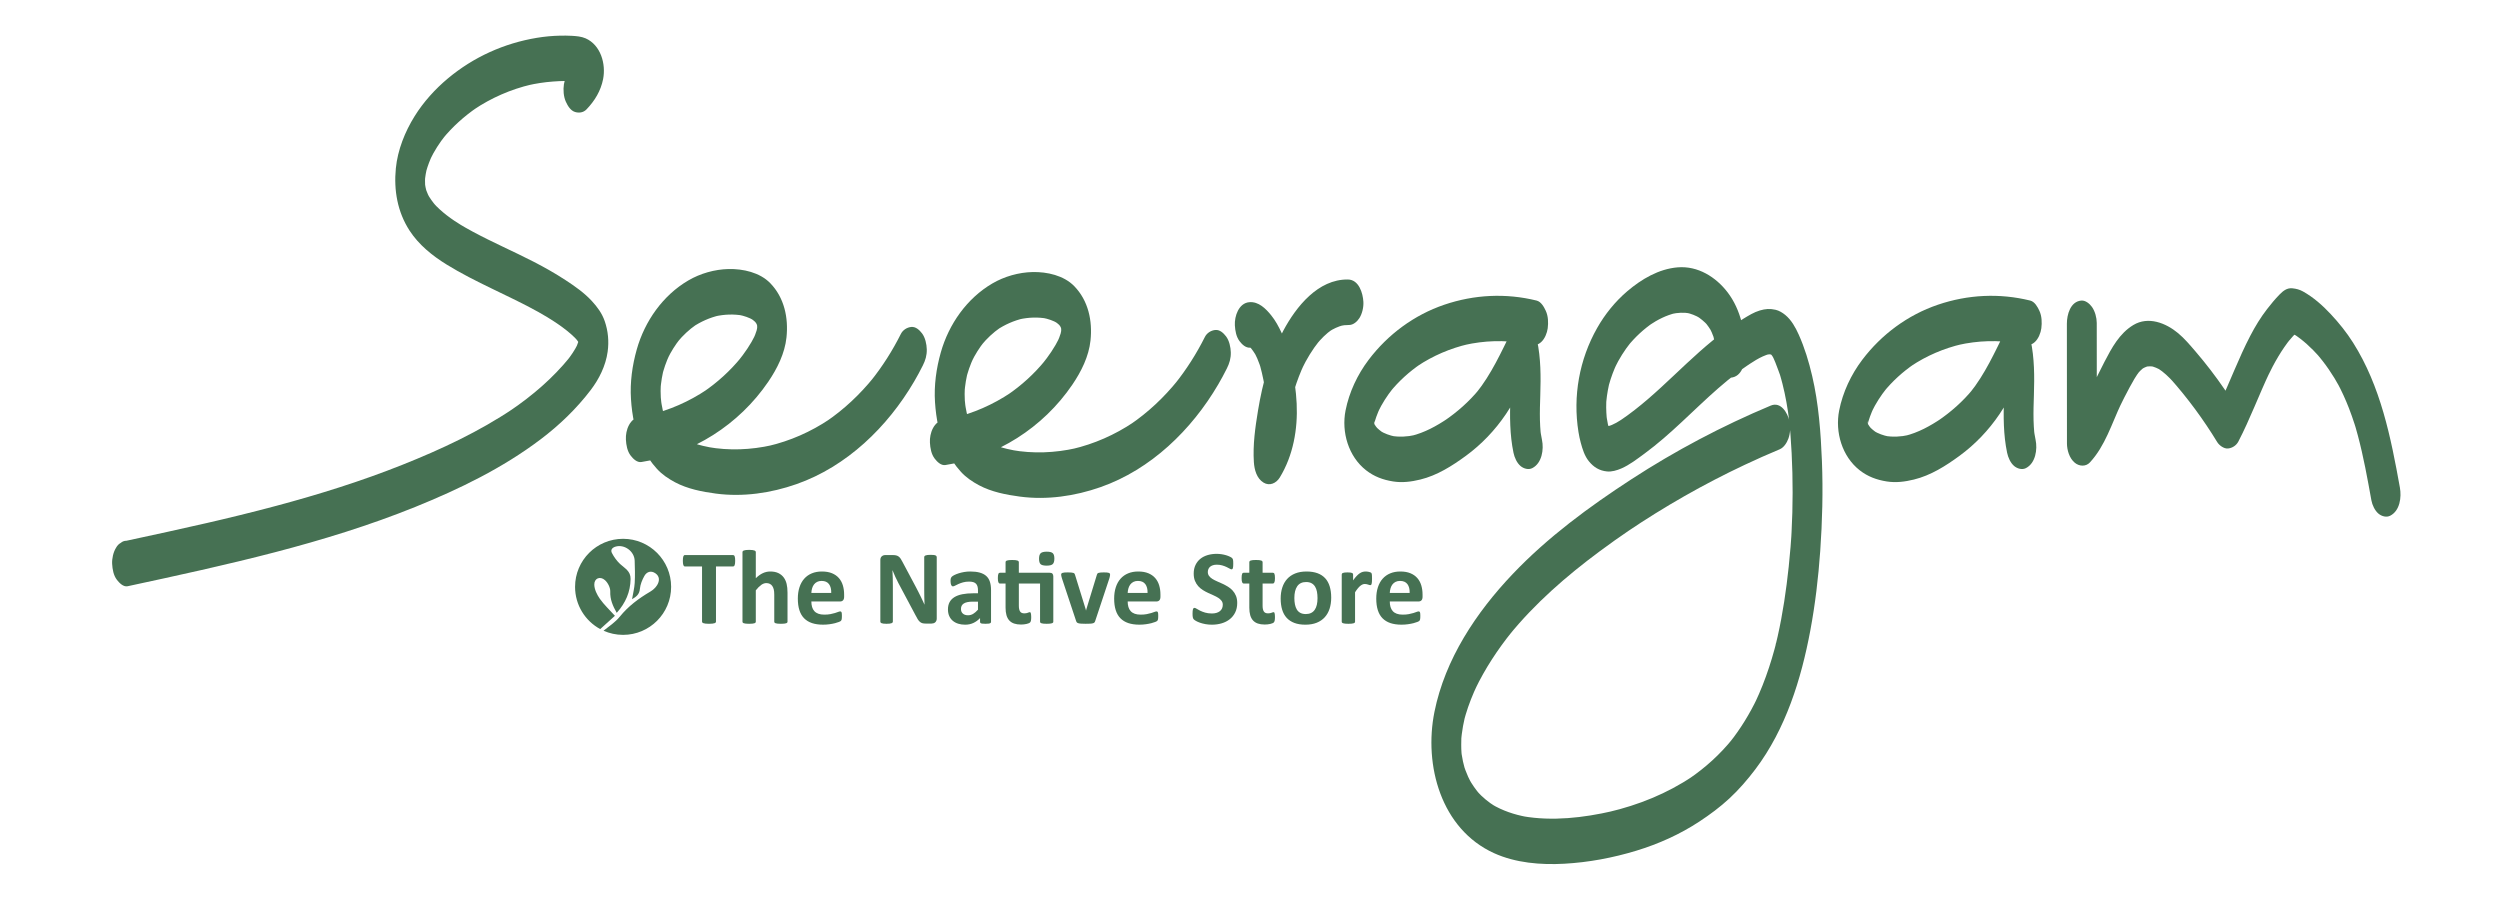 <?xml version="1.0" encoding="UTF-8" standalone="no"?>
<svg
   xmlns:dc="http://purl.org/dc/elements/1.1/"
   xmlns:cc="http://creativecommons.org/ns#"
   xmlns:rdf="http://www.w3.org/1999/02/22-rdf-syntax-ns#"
   xmlns:svg="http://www.w3.org/2000/svg"
   xmlns="http://www.w3.org/2000/svg"
   viewBox="0 0 252 90.667"
   height="90.667"
   width="252"
   xml:space="preserve"
   id="svg2"
   version="1.1"><defs
     id="defs6"><clipPath
       id="clipPath18"
       clipPathUnits="userSpaceOnUse"><path
         id="path16"
         d="M 0,68 H 189 V 0 H 0 Z" /></clipPath></defs><g
     transform="matrix(1.333,0,0,-1.333,0,90.667)"
     id="g10"><g
       id="g12"><g
         clip-path="url(#clipPath18)"
         id="g14"><g
           transform="translate(47.118,27.273)"
           id="g20"><path
             id="path22"
             style="fill:#467153;fill-opacity:1;fill-rule:nonzero;stroke:none"
             d="m 0,0 c -2.006,0 -3.632,-1.626 -3.632,-3.632 0,-1.38 0.769,-2.58 1.902,-3.195 0.345,0.312 0.699,0.632 1.112,1.005 -0.403,0.446 -0.818,0.831 -1.138,1.283 -0.217,0.308 -0.413,0.707 -0.422,1.069 -0.011,0.485 0.439,0.672 0.808,0.343 0.22,-0.197 0.408,-0.568 0.399,-0.854 -0.021,-0.605 0.191,-1.092 0.49,-1.617 0.673,0.755 1.032,1.575 1.047,2.561 0.01,0.608 -0.449,0.807 -0.796,1.135 -0.247,0.234 -0.459,0.525 -0.615,0.828 -0.12,0.232 0.013,0.413 0.293,0.489 0.658,0.18 1.404,-0.358 1.427,-1.067 0.019,-0.559 0.035,-1.12 0.003,-1.678 -0.022,-0.397 -0.125,-0.789 -0.201,-1.236 0.334,0.189 0.556,0.372 0.594,0.785 0.031,0.334 0.172,0.676 0.338,0.973 0.178,0.317 0.5,0.427 0.827,0.205 C 2.782,-2.838 2.766,-3.19 2.573,-3.502 2.452,-3.699 2.256,-3.875 2.055,-3.994 1.185,-4.506 0.393,-5.092 -0.252,-5.89 -0.587,-6.304 -1.056,-6.612 -1.48,-6.95 -1.028,-7.152 -0.527,-7.264 0,-7.264 c 2.006,0 3.632,1.626 3.632,3.632 C 3.632,-1.626 2.006,0 0,0" /></g><g
           transform="translate(44.35,59.744)"
           id="g24"><path
             id="path26"
             style="fill:#467153;fill-opacity:1;fill-rule:nonzero;stroke:none"
             d="M 0,0 C 0.623,0.649 1.082,1.403 1.257,2.294 1.481,3.441 1.075,4.867 -0.063,5.372 -0.387,5.515 -0.769,5.546 -1.12,5.565 -1.409,5.58 -1.699,5.584 -1.989,5.577 -2.58,5.565 -3.169,5.51 -3.752,5.413 -6.233,5.002 -8.546,3.958 -10.479,2.344 c -0.971,-0.811 -1.846,-1.78 -2.516,-2.855 -0.734,-1.179 -1.285,-2.555 -1.422,-3.945 -0.162,-1.655 0.122,-3.299 1.039,-4.71 0.693,-1.067 1.71,-1.89 2.782,-2.553 2.225,-1.377 4.665,-2.327 6.947,-3.595 0.272,-0.151 0.541,-0.307 0.807,-0.469 l -0.274,0.167 c 0.874,-0.536 1.784,-1.134 2.477,-1.899 -0.078,0.088 -0.157,0.176 -0.235,0.263 0.137,-0.156 0.258,-0.321 0.362,-0.501 -0.062,0.115 -0.124,0.229 -0.185,0.344 0.043,-0.082 0.08,-0.165 0.118,-0.249 0.087,-0.193 -0.055,0.193 -0.057,0.212 0.005,-0.044 0.023,-0.089 0.033,-0.132 0.009,-0.043 0.01,-0.092 0.024,-0.133 -0.001,0.003 -0.036,0.48 -0.031,0.256 0.001,-0.045 0.002,-0.089 0.004,-0.134 0.006,-0.261 0.042,0.424 0.016,0.223 -0.011,-0.09 -0.022,-0.179 -0.04,-0.268 -0.062,-0.312 0.114,0.387 0.018,0.08 -0.06,-0.191 -0.138,-0.376 -0.224,-0.557 0.056,0.117 0.112,0.235 0.168,0.352 -0.223,-0.453 -0.507,-0.869 -0.823,-1.263 l 0.222,0.275 c -1.273,-1.57 -2.815,-2.891 -4.484,-4.025 0.089,0.06 0.177,0.12 0.266,0.18 -2.615,-1.766 -5.51,-3.116 -8.434,-4.282 -3.104,-1.238 -6.299,-2.236 -9.525,-3.1 -1.816,-0.487 -3.643,-0.931 -5.475,-1.353 0.099,0.023 0.199,0.046 0.298,0.069 -2.049,-0.472 -4.105,-0.916 -6.161,-1.359 -0.166,-0.001 -0.31,-0.054 -0.431,-0.159 -0.152,-0.084 -0.271,-0.206 -0.355,-0.364 -0.215,-0.337 -0.322,-0.831 -0.301,-1.225 0.023,-0.412 0.102,-0.872 0.361,-1.208 0.175,-0.227 0.486,-0.554 0.811,-0.484 3.723,0.802 7.448,1.607 11.135,2.569 3.599,0.939 7.165,2.033 10.616,3.428 3.328,1.346 6.609,2.94 9.482,5.114 1.417,1.072 2.707,2.31 3.785,3.726 0.638,0.837 1.135,1.842 1.28,2.893 0.109,0.788 0.037,1.572 -0.224,2.323 -0.203,0.585 -0.556,1.064 -0.97,1.513 -0.565,0.614 -1.274,1.113 -1.97,1.568 -0.78,0.51 -1.593,0.972 -2.422,1.399 -1.522,0.783 -3.096,1.462 -4.604,2.274 -0.371,0.199 -0.736,0.407 -1.097,0.625 0.092,-0.055 0.183,-0.111 0.275,-0.166 -0.793,0.483 -1.553,1.029 -2.175,1.723 0.078,-0.088 0.157,-0.175 0.235,-0.263 -0.266,0.303 -0.5,0.628 -0.693,0.983 0.062,-0.115 0.124,-0.229 0.186,-0.344 -0.094,0.178 -0.178,0.36 -0.247,0.549 -0.02,0.051 -0.036,0.104 -0.055,0.155 -0.057,0.158 0.125,-0.452 0.058,-0.188 -0.023,0.094 -0.047,0.189 -0.067,0.285 -0.019,0.095 -0.034,0.191 -0.049,0.288 -0.038,0.255 0.041,-0.432 0.026,-0.231 -0.003,0.043 -0.007,0.086 -0.01,0.129 -0.013,0.207 -0.005,0.411 -10e-4,0.618 0,0.006 -0.041,-0.488 -0.014,-0.263 0.006,0.055 0.01,0.109 0.017,0.164 0.012,0.098 0.026,0.196 0.043,0.293 0.017,0.098 0.036,0.196 0.058,0.293 0.005,0.022 0.01,0.044 0.015,0.065 0.029,0.128 0.008,0.044 -0.064,-0.251 0.012,0.043 0.022,0.086 0.034,0.129 0.116,0.414 0.272,0.815 0.453,1.204 -0.056,-0.118 -0.112,-0.235 -0.168,-0.353 0.315,0.659 0.708,1.275 1.165,1.845 -0.074,-0.092 -0.148,-0.183 -0.222,-0.275 0.746,0.918 1.633,1.715 2.609,2.383 -0.089,-0.06 -0.177,-0.12 -0.266,-0.18 1.333,0.902 2.822,1.553 4.389,1.919 -0.099,-0.023 -0.199,-0.046 -0.298,-0.069 0.63,0.144 1.27,0.243 1.915,0.29 0.631,0.047 1.296,0.076 1.923,-0.024 -0.101,0.018 -0.201,0.036 -0.302,0.054 0.169,-0.033 0.325,-0.082 0.473,-0.17 L -0.719,2.133 C -0.65,2.085 -0.591,2.032 -0.534,1.969 -0.612,2.057 -0.691,2.145 -0.769,2.232 -0.732,2.185 -0.702,2.14 -0.673,2.088 -0.735,2.203 -0.796,2.318 -0.858,2.432 -0.792,2.285 -0.814,2.37 -0.923,2.686 -0.887,2.519 -0.896,2.617 -0.949,2.98 -0.94,2.728 -0.884,3.477 -0.933,3.212 -0.979,2.965 -0.787,3.632 -0.889,3.394 -0.922,3.316 -0.95,3.238 -0.986,3.161 -0.93,3.278 -0.874,3.396 -0.818,3.513 -0.919,3.315 -1.041,3.133 -1.178,2.958 l 0.222,0.275 C -1.038,3.132 -1.123,3.036 -1.213,2.942 -1.487,2.657 -1.645,2.291 -1.707,1.902 -1.772,1.493 -1.736,0.961 -1.56,0.579 -1.421,0.276 -1.209,-0.09 -0.866,-0.195 -0.561,-0.288 -0.231,-0.241 0,0" /></g><g
           transform="translate(116.196,45.289)"
           id="g28"><path
             id="path30"
             style="fill:#467153;fill-opacity:1;fill-rule:nonzero;stroke:none"
             d="m 0,0 c -2.323,0.573 -4.714,0.455 -6.979,-0.314 -2.281,-0.775 -4.268,-2.247 -5.719,-4.162 -0.849,-1.121 -1.476,-2.455 -1.749,-3.836 -0.322,-1.63 0.216,-3.477 1.551,-4.521 0.61,-0.478 1.283,-0.724 2.04,-0.845 0.7,-0.111 1.376,-0.024 2.06,0.143 1.27,0.309 2.405,1.03 3.449,1.794 1.184,0.867 2.206,1.94 3.027,3.156 0.828,1.227 1.447,2.586 2.102,3.909 -0.635,0.237 -1.27,0.475 -1.906,0.712 0.033,-0.154 0.063,-0.308 0.088,-0.463 0.012,-0.078 0.023,-0.156 0.034,-0.233 0.047,-0.309 -0.042,0.436 -0.015,0.144 0.029,-0.313 0.049,-0.627 0.057,-0.941 0.017,-0.633 -0.005,-1.266 -0.024,-1.899 -0.044,-1.389 -0.05,-2.782 0.236,-4.149 0.074,-0.356 0.254,-0.777 0.544,-1.015 0.231,-0.19 0.59,-0.297 0.875,-0.152 0.732,0.371 0.888,1.411 0.736,2.135 -0.032,0.154 -0.061,0.309 -0.085,0.464 -0.012,0.078 -0.022,0.156 -0.033,0.234 -0.044,0.308 0.041,-0.437 0.017,-0.145 -0.027,0.314 -0.047,0.627 -0.054,0.942 -0.015,0.634 0.007,1.267 0.027,1.9 0.043,1.387 0.046,2.782 -0.247,4.146 -0.098,0.457 -0.344,1.005 -0.819,1.182 -0.415,0.156 -0.894,-0.078 -1.088,-0.469 -0.799,-1.614 -1.548,-3.289 -2.687,-4.7 0.074,0.092 0.148,0.183 0.222,0.275 -0.756,-0.923 -1.652,-1.714 -2.637,-2.384 0.088,0.06 0.177,0.12 0.265,0.18 -0.851,-0.573 -1.762,-1.077 -2.766,-1.321 0.099,0.023 0.199,0.046 0.299,0.069 -0.605,-0.138 -1.222,-0.17 -1.834,-0.06 0.1,-0.018 0.201,-0.037 0.302,-0.055 -0.401,0.08 -0.782,0.218 -1.131,0.429 0.091,-0.056 0.182,-0.111 0.274,-0.167 -0.235,0.149 -0.445,0.325 -0.633,0.529 0.078,-0.088 0.157,-0.175 0.235,-0.263 -0.14,0.159 -0.263,0.329 -0.368,0.514 0.062,-0.115 0.124,-0.23 0.185,-0.344 -0.054,0.102 -0.104,0.205 -0.146,0.313 -0.095,0.243 0.046,-0.164 0.053,-0.2 -0.011,0.061 -0.032,0.121 -0.044,0.182 -0.035,0.174 0.019,0.3 0.016,-0.207 0,0.061 -0.008,0.122 -0.008,0.183 -0.002,0.297 0.009,-0.121 -0.016,-0.179 0.024,0.056 0.022,0.176 0.033,0.237 0.011,0.066 0.027,0.131 0.04,0.196 0.04,0.194 -0.112,-0.399 -0.033,-0.141 0.044,0.14 0.087,0.28 0.137,0.418 0.087,0.242 0.187,0.478 0.296,0.71 l -0.168,-0.352 c 0.304,0.634 0.683,1.224 1.121,1.773 -0.074,-0.091 -0.148,-0.183 -0.222,-0.274 0.67,0.827 1.461,1.546 2.343,2.144 -0.089,-0.06 -0.177,-0.12 -0.266,-0.18 1.174,0.786 2.484,1.346 3.86,1.666 l -0.299,-0.069 c 1.485,0.337 3.023,0.389 4.524,0.127 -0.101,0.018 -0.201,0.036 -0.302,0.054 0.239,-0.043 0.476,-0.094 0.711,-0.152 0.332,-0.082 0.603,-0.043 0.866,0.195 0.271,0.245 0.449,0.687 0.494,1.04 0.055,0.437 0.04,0.918 -0.147,1.323 C 0.56,-0.482 0.34,-0.084 0,0" /></g><g
           transform="translate(131.975,41.206)"
           id="g32"><path
             id="path34"
             style="fill:#467153;fill-opacity:1;fill-rule:nonzero;stroke:none"
             d="M 0,0 C 0.038,1.617 -0.333,3.392 -1.332,4.7 -2.227,5.873 -3.588,6.718 -5.108,6.595 -6.542,6.478 -7.85,5.701 -8.924,4.787 -9.832,4.014 -10.611,3.049 -11.198,2.013 c -1.352,-2.382 -1.849,-5.165 -1.415,-7.867 0.044,-0.274 0.1,-0.547 0.173,-0.814 0.133,-0.487 0.289,-1.002 0.614,-1.401 0.367,-0.45 0.789,-0.711 1.371,-0.77 0.357,-0.037 0.754,0.084 1.079,0.224 0.63,0.272 1.204,0.722 1.754,1.124 0.497,0.365 0.976,0.753 1.444,1.154 1.883,1.616 3.575,3.454 5.559,4.952 0.245,0.185 0.494,0.364 0.747,0.536 -0.089,-0.06 -0.177,-0.12 -0.266,-0.18 0.606,0.41 1.278,0.893 1.993,1.079 C 1.756,0.027 1.656,0.004 1.557,-0.019 1.733,0.018 1.898,0.028 2.076,-0.001 1.976,0.017 1.875,0.035 1.775,0.053 1.898,0.023 2.006,-0.021 2.115,-0.086 2.024,-0.03 1.933,0.026 1.841,0.081 1.94,0.015 2.026,-0.061 2.108,-0.147 2.03,-0.06 1.951,0.028 1.873,0.116 1.994,-0.023 2.093,-0.175 2.182,-0.337 2.12,-0.222 2.059,-0.107 1.997,0.007 2.199,-0.377 2.356,-0.787 2.502,-1.195 2.58,-1.412 2.671,-1.636 2.724,-1.861 2.723,-1.86 2.599,-1.433 2.667,-1.677 c 0.014,-0.05 0.029,-0.1 0.043,-0.15 0.035,-0.125 0.069,-0.251 0.101,-0.376 0.233,-0.911 0.393,-1.839 0.508,-2.771 0.006,-0.052 0.012,-0.104 0.019,-0.156 0.032,-0.264 -0.027,0.228 -0.025,0.222 0.033,-0.1 0.026,-0.245 0.036,-0.351 0.024,-0.248 0.046,-0.495 0.066,-0.743 0.038,-0.483 0.068,-0.966 0.092,-1.449 0.051,-1.001 0.076,-2.003 0.074,-3.006 -10e-4,-0.988 -0.028,-1.976 -0.08,-2.963 -0.006,-0.125 -0.013,-0.251 -0.021,-0.376 -0.003,-0.055 -0.007,-0.111 -0.01,-0.166 0.032,0.538 0.021,0.326 0.013,0.208 -0.018,-0.264 -0.036,-0.528 -0.058,-0.792 -0.04,-0.499 -0.086,-0.998 -0.139,-1.496 -0.188,-1.768 -0.446,-3.532 -0.836,-5.268 -0.051,-0.228 -0.106,-0.456 -0.161,-0.683 -0.057,-0.235 0.056,0.215 0.053,0.21 -0.033,-0.049 -0.037,-0.145 -0.053,-0.204 -0.029,-0.113 -0.06,-0.226 -0.09,-0.339 -0.123,-0.45 -0.257,-0.897 -0.403,-1.34 -0.296,-0.902 -0.644,-1.786 -1.05,-2.644 l 0.168,0.352 c -0.575,-1.202 -1.268,-2.344 -2.102,-3.385 0.074,0.092 0.148,0.183 0.222,0.275 -0.937,-1.159 -2.041,-2.164 -3.273,-3.003 0.088,0.06 0.177,0.12 0.265,0.18 -1.925,-1.298 -4.102,-2.175 -6.358,-2.701 0.099,0.023 0.199,0.046 0.299,0.069 -2.196,-0.504 -4.551,-0.78 -6.787,-0.388 0.1,-0.018 0.201,-0.036 0.302,-0.054 -0.938,0.171 -1.846,0.473 -2.666,0.966 0.092,-0.056 0.183,-0.112 0.274,-0.167 -0.509,0.314 -0.968,0.693 -1.368,1.137 0.078,-0.087 0.156,-0.175 0.235,-0.263 -0.335,0.379 -0.621,0.792 -0.865,1.235 0.062,-0.115 0.124,-0.229 0.186,-0.344 -0.168,0.311 -0.314,0.632 -0.436,0.963 -0.031,0.083 -0.06,0.166 -0.088,0.25 -0.122,0.37 0.097,-0.351 0.026,-0.09 -0.046,0.171 -0.091,0.342 -0.129,0.516 -0.037,0.173 -0.069,0.348 -0.095,0.524 -0.007,0.043 -0.013,0.087 -0.019,0.131 -0.021,0.174 -0.012,0.088 0.028,-0.258 -0.008,0.088 -0.017,0.176 -0.024,0.264 -0.03,0.389 -0.019,0.775 -0.011,1.164 -0.022,-0.331 -0.027,-0.407 -0.014,-0.229 0.004,0.051 0.008,0.102 0.013,0.153 0.009,0.101 0.02,0.203 0.033,0.304 0.024,0.203 0.055,0.405 0.092,0.606 0.036,0.202 0.08,0.401 0.125,0.601 0.039,0.163 0.023,0.1 -0.049,-0.19 0.013,0.05 0.026,0.099 0.039,0.149 0.027,0.099 0.054,0.198 0.083,0.296 0.233,0.79 0.54,1.555 0.894,2.298 -0.056,-0.117 -0.112,-0.235 -0.168,-0.352 0.748,1.554 1.696,3 2.778,4.341 -0.074,-0.091 -0.148,-0.183 -0.222,-0.274 1.967,2.426 4.342,4.488 6.843,6.345 0.762,0.566 1.537,1.115 2.322,1.648 -0.088,-0.06 -0.177,-0.12 -0.265,-0.18 2.836,1.918 5.817,3.619 8.915,5.078 0.876,0.413 1.762,0.806 2.656,1.18 0.318,0.134 0.544,0.502 0.655,0.807 0.144,0.394 0.18,0.921 0.082,1.329 -0.15,0.619 -0.644,1.491 -1.419,1.167 -3.67,-1.538 -7.202,-3.403 -10.538,-5.573 -3.204,-2.084 -6.331,-4.385 -8.973,-7.163 -2.764,-2.906 -5.113,-6.437 -5.916,-10.42 -0.815,-4.042 0.496,-8.861 4.5,-10.685 1.639,-0.746 3.538,-0.9 5.316,-0.802 1.839,0.102 3.68,0.447 5.441,0.983 1.686,0.513 3.312,1.241 4.785,2.213 0.794,0.524 1.556,1.088 2.254,1.735 0.727,0.673 1.377,1.426 1.974,2.217 2.289,3.034 3.462,6.798 4.152,10.49 0.371,1.981 0.607,3.99 0.749,6 0.16,2.265 0.217,4.533 0.129,6.802 C 5.712,-5.907 5.551,-3.72 5.059,-1.615 4.811,-0.55 4.489,0.517 4.04,1.515 3.797,2.054 3.49,2.612 3.026,2.994 2.819,3.164 2.559,3.324 2.294,3.385 1.862,3.484 1.526,3.459 1.099,3.333 0.66,3.203 0.257,2.952 -0.132,2.716 -0.573,2.449 -1.001,2.16 -1.42,1.86 -2.133,1.351 -2.809,0.791 -3.464,0.209 c -1.321,-1.171 -2.562,-2.43 -3.901,-3.581 -0.649,-0.558 -1.321,-1.089 -2.029,-1.57 0.089,0.06 0.177,0.12 0.266,0.18 -0.408,-0.274 -0.823,-0.558 -1.307,-0.676 l 0.299,0.068 c -0.166,-0.034 -0.326,-0.044 -0.493,-0.016 l 0.301,-0.054 c -0.102,0.024 -0.191,0.059 -0.282,0.111 0.092,-0.055 0.183,-0.111 0.274,-0.167 -0.07,0.048 -0.13,0.1 -0.188,0.162 0.078,-0.087 0.157,-0.175 0.235,-0.263 -0.053,0.065 -0.097,0.131 -0.138,0.204 0.061,-0.114 0.123,-0.229 0.185,-0.344 -0.039,0.076 -0.068,0.154 -0.101,0.232 -0.103,0.249 0.112,-0.426 0.05,-0.165 -0.033,0.141 -0.069,0.28 -0.098,0.421 -0.029,0.141 -0.054,0.282 -0.076,0.423 -0.009,0.061 -0.018,0.122 -0.026,0.182 -0.005,0.041 -0.01,0.081 -0.015,0.122 0.039,-0.355 0.05,-0.446 0.032,-0.273 -0.022,0.264 -0.039,0.529 -0.041,0.795 -0.001,0.143 10e-4,0.286 0.007,0.429 0.003,0.079 0.022,0.385 -10e-4,0.015 -0.024,-0.369 -0.003,-0.064 0.004,0.016 0.025,0.275 0.063,0.549 0.112,0.82 0.024,0.131 0.05,0.262 0.079,0.392 0.009,0.04 0.018,0.079 0.027,0.119 0.039,0.158 0.019,0.08 -0.059,-0.234 0.016,0.059 0.031,0.119 0.047,0.178 0.153,0.553 0.356,1.092 0.601,1.611 -0.056,-0.118 -0.112,-0.235 -0.168,-0.353 0.328,0.684 0.731,1.328 1.206,1.92 C -8.736,0.821 -8.81,0.73 -8.884,0.638 -8.328,1.322 -7.683,1.924 -6.954,2.42 -7.042,2.36 -7.131,2.3 -7.219,2.24 c 0.598,0.401 1.243,0.729 1.946,0.897 -0.099,-0.023 -0.199,-0.046 -0.299,-0.068 0.459,0.101 0.923,0.127 1.387,0.046 -0.101,0.018 -0.201,0.037 -0.302,0.055 0.383,-0.075 0.74,-0.218 1.075,-0.417 -0.091,0.056 -0.183,0.111 -0.274,0.167 0.314,-0.195 0.594,-0.432 0.844,-0.704 -0.078,0.087 -0.157,0.175 -0.235,0.263 0.221,-0.25 0.408,-0.519 0.568,-0.812 -0.062,0.115 -0.124,0.229 -0.186,0.344 0.114,-0.218 0.213,-0.442 0.294,-0.674 0.016,-0.046 0.03,-0.093 0.046,-0.139 -0.17,0.484 -0.084,0.28 -0.052,0.16 0.032,-0.119 0.059,-0.239 0.083,-0.359 0.021,-0.109 0.038,-0.219 0.055,-0.329 0.046,-0.297 -0.036,0.384 -0.021,0.199 0.005,-0.061 0.011,-0.123 0.016,-0.184 0.018,-0.247 0.021,-0.494 0.015,-0.74 -0.009,-0.389 0.134,-0.889 0.361,-1.209 0.169,-0.238 0.488,-0.514 0.811,-0.484 C -0.251,-1.67 -0.016,-0.683 0,0" /></g><g
           transform="translate(153.523,45.289)"
           id="g36"><path
             id="path38"
             style="fill:#467153;fill-opacity:1;fill-rule:nonzero;stroke:none"
             d="m 0,0 c -2.323,0.573 -4.714,0.455 -6.979,-0.314 -2.281,-0.775 -4.268,-2.247 -5.719,-4.162 -0.849,-1.121 -1.476,-2.455 -1.749,-3.836 -0.322,-1.63 0.216,-3.477 1.551,-4.521 0.61,-0.478 1.283,-0.724 2.04,-0.845 0.7,-0.111 1.376,-0.024 2.06,0.143 1.27,0.309 2.405,1.03 3.449,1.794 1.184,0.867 2.206,1.94 3.027,3.156 0.828,1.227 1.447,2.586 2.102,3.909 l -1.906,0.712 c 0.033,-0.154 0.063,-0.308 0.088,-0.463 0.012,-0.078 0.023,-0.156 0.034,-0.233 0.047,-0.309 -0.042,0.436 -0.015,0.144 0.029,-0.313 0.049,-0.627 0.057,-0.941 0.017,-0.633 -0.005,-1.266 -0.024,-1.899 -0.044,-1.389 -0.05,-2.782 0.236,-4.149 0.074,-0.356 0.254,-0.777 0.544,-1.015 0.231,-0.19 0.589,-0.297 0.875,-0.152 0.732,0.371 0.888,1.411 0.736,2.135 -0.032,0.154 -0.061,0.309 -0.085,0.464 -0.012,0.078 -0.022,0.156 -0.033,0.234 -0.044,0.308 0.041,-0.437 0.017,-0.145 -0.027,0.314 -0.047,0.627 -0.054,0.942 -0.015,0.634 0.007,1.267 0.027,1.9 0.043,1.387 0.046,2.782 -0.247,4.146 -0.098,0.457 -0.344,1.005 -0.819,1.182 -0.415,0.156 -0.894,-0.078 -1.088,-0.469 -0.799,-1.614 -1.548,-3.289 -2.687,-4.7 0.074,0.092 0.148,0.183 0.222,0.275 -0.756,-0.923 -1.652,-1.714 -2.637,-2.384 0.088,0.06 0.177,0.12 0.265,0.18 -0.851,-0.573 -1.762,-1.077 -2.766,-1.321 0.099,0.023 0.199,0.046 0.299,0.069 -0.605,-0.138 -1.222,-0.17 -1.834,-0.06 0.1,-0.018 0.201,-0.037 0.302,-0.055 -0.401,0.08 -0.782,0.218 -1.131,0.429 0.091,-0.056 0.182,-0.111 0.274,-0.167 -0.235,0.149 -0.445,0.325 -0.633,0.529 0.078,-0.088 0.157,-0.175 0.235,-0.263 -0.14,0.159 -0.263,0.329 -0.368,0.514 0.062,-0.115 0.124,-0.23 0.185,-0.344 -0.054,0.102 -0.104,0.205 -0.146,0.313 -0.095,0.243 0.046,-0.164 0.053,-0.2 -0.011,0.061 -0.032,0.121 -0.044,0.182 -0.035,0.174 0.019,0.3 0.016,-0.207 0,0.061 -0.008,0.122 -0.008,0.183 -0.002,0.297 0.009,-0.121 -0.016,-0.179 0.024,0.056 0.022,0.176 0.033,0.237 0.011,0.066 0.027,0.131 0.04,0.196 0.04,0.194 -0.112,-0.399 -0.033,-0.141 0.044,0.14 0.087,0.28 0.137,0.418 0.087,0.242 0.187,0.478 0.296,0.71 l -0.168,-0.352 c 0.304,0.634 0.683,1.224 1.121,1.773 -0.074,-0.091 -0.148,-0.183 -0.222,-0.274 0.67,0.827 1.461,1.546 2.343,2.144 -0.089,-0.06 -0.177,-0.12 -0.266,-0.18 1.174,0.786 2.484,1.346 3.86,1.666 -0.1,-0.023 -0.2,-0.046 -0.299,-0.069 1.485,0.337 3.023,0.389 4.524,0.127 -0.101,0.018 -0.201,0.036 -0.302,0.054 0.239,-0.043 0.476,-0.094 0.711,-0.152 0.332,-0.082 0.603,-0.043 0.866,0.195 0.271,0.245 0.449,0.687 0.494,1.04 0.055,0.437 0.04,0.918 -0.147,1.323 C 0.56,-0.482 0.34,-0.084 0,0" /></g><g
           transform="translate(156.295,43.541)"
           id="g40"><path
             id="path42"
             style="fill:#467153;fill-opacity:1;fill-rule:nonzero;stroke:none"
             d="m 0,0 c 0.002,-3.016 0.004,-6.032 0.006,-9.048 0,-0.512 0.184,-1.134 0.596,-1.471 0.332,-0.273 0.828,-0.31 1.14,0.028 1.156,1.249 1.644,2.923 2.36,4.434 L 3.934,-6.41 c 0.257,0.537 0.526,1.068 0.809,1.592 0.235,0.432 0.472,0.865 0.777,1.252 -0.074,-0.092 -0.148,-0.183 -0.222,-0.275 0.169,0.208 0.354,0.395 0.572,0.55 -0.088,-0.06 -0.177,-0.12 -0.265,-0.18 0.186,0.125 0.382,0.216 0.6,0.272 -0.1,-0.023 -0.199,-0.046 -0.299,-0.069 0.236,0.051 0.466,0.055 0.703,0.015 -0.1,0.019 -0.201,0.037 -0.301,0.055 0.302,-0.061 0.577,-0.183 0.841,-0.343 -0.092,0.056 -0.183,0.111 -0.274,0.167 0.449,-0.285 0.832,-0.653 1.187,-1.046 -0.079,0.088 -0.157,0.175 -0.236,0.263 1.324,-1.487 2.507,-3.098 3.543,-4.798 0.147,-0.242 0.506,-0.512 0.811,-0.484 0.325,0.03 0.633,0.229 0.786,0.523 0.893,1.716 1.557,3.534 2.388,5.278 l -0.168,-0.353 c 0.488,1.017 1.043,2.003 1.754,2.882 -0.074,-0.092 -0.148,-0.183 -0.222,-0.275 0.253,0.309 0.522,0.601 0.811,0.876 -0.188,-0.083 -0.376,-0.166 -0.564,-0.249 0.072,0.001 0.137,-0.003 0.209,-0.012 -0.101,0.018 -0.201,0.036 -0.302,0.054 0.189,-0.04 0.356,-0.117 0.521,-0.215 -0.091,0.056 -0.183,0.112 -0.274,0.167 0.731,-0.46 1.378,-1.075 1.953,-1.715 -0.078,0.087 -0.157,0.175 -0.235,0.263 0.698,-0.788 1.289,-1.661 1.79,-2.586 -0.061,0.114 -0.123,0.229 -0.185,0.343 0.336,-0.626 0.632,-1.273 0.889,-1.936 0.154,-0.397 0.296,-0.8 0.426,-1.206 0.033,-0.101 0.063,-0.203 0.096,-0.305 -0.085,0.281 -0.103,0.341 -0.055,0.179 0.015,-0.051 0.03,-0.102 0.045,-0.153 0.056,-0.192 0.109,-0.385 0.161,-0.578 0.431,-1.613 0.727,-3.258 1.023,-4.9 0.063,-0.351 0.261,-0.783 0.544,-1.015 0.231,-0.19 0.589,-0.297 0.874,-0.152 0.747,0.378 0.869,1.404 0.737,2.135 -0.682,3.79 -1.45,7.646 -3.537,10.95 -0.491,0.777 -1.063,1.49 -1.69,2.16 C 19.34,1.379 18.64,2 17.85,2.439 17.599,2.579 17.343,2.644 17.055,2.675 16.641,2.72 16.348,2.476 16.078,2.201 15.741,1.857 15.435,1.484 15.14,1.104 14.652,0.476 14.24,-0.206 13.873,-0.909 12.983,-2.613 12.325,-4.42 11.501,-6.154 l 0.168,0.353 c -0.116,-0.243 -0.236,-0.483 -0.36,-0.721 0.532,0.013 1.065,0.026 1.597,0.039 -0.628,1.031 -1.31,2.029 -2.045,2.986 -0.368,0.479 -0.749,0.948 -1.142,1.406 C 9.308,-1.614 8.898,-1.124 8.413,-0.719 7.487,0.053 6.157,0.582 5.023,-0.103 3.97,-0.741 3.392,-1.831 2.839,-2.891 2.472,-3.594 2.128,-4.309 1.803,-5.032 1.536,-5.623 1.302,-6.229 1.024,-6.815 l 0.168,0.352 C 0.996,-6.868 0.774,-7.257 0.493,-7.61 0.567,-7.519 0.641,-7.427 0.715,-7.336 0.655,-7.409 0.593,-7.479 0.529,-7.549 1.107,-8.03 1.686,-8.511 2.265,-8.992 2.263,-5.977 2.261,-2.961 2.259,0.055 2.258,0.452 2.13,0.936 1.898,1.264 1.729,1.502 1.41,1.778 1.087,1.748 0.263,1.671 0,0.683 0,0" /></g><g
           transform="translate(94.551,41.726)"
           id="g44"><path
             id="path46"
             style="fill:#467153;fill-opacity:1;fill-rule:nonzero;stroke:none"
             d="M 0,0 C 0.071,0.006 0.127,0.004 0.198,-0.007 0.097,0.011 -0.003,0.029 -0.104,0.047 -0.015,0.022 0.061,-0.013 0.141,-0.061 0.049,-0.005 -0.042,0.051 -0.134,0.106 -0.017,0.025 0.082,-0.068 0.177,-0.173 0.099,-0.086 0.02,0.002 -0.058,0.09 0.156,-0.16 0.338,-0.43 0.496,-0.718 0.434,-0.603 0.372,-0.489 0.31,-0.374 0.465,-0.665 0.594,-0.967 0.702,-1.278 0.71,-1.299 0.793,-1.547 0.791,-1.548 0.786,-1.549 0.651,-1.068 0.747,-1.413 0.792,-1.573 0.832,-1.734 0.87,-1.895 0.953,-2.25 1.025,-2.607 1.088,-2.966 1.119,-3.144 1.148,-3.322 1.173,-3.501 1.187,-3.597 1.199,-3.694 1.212,-3.79 1.254,-4.109 1.164,-3.315 1.201,-3.707 1.237,-4.079 1.256,-4.454 1.255,-4.828 1.255,-4.939 1.253,-5.05 1.249,-5.161 1.247,-5.189 1.246,-5.216 1.245,-5.244 1.235,-5.431 1.24,-5.355 1.26,-5.018 1.243,-5.191 1.23,-5.364 1.207,-5.537 1.183,-5.71 1.155,-5.881 1.12,-6.052 1.105,-6.125 1.088,-6.198 1.072,-6.271 1.033,-6.433 1.05,-6.367 1.122,-6.074 1.109,-6.122 1.096,-6.17 1.082,-6.217 0.986,-6.551 0.863,-6.875 0.717,-7.19 l 0.168,0.352 C 0.789,-7.039 0.683,-7.234 0.566,-7.425 c 0.653,-0.389 1.305,-0.779 1.958,-1.169 -0.012,0.19 -0.019,0.38 -0.019,0.571 10e-4,0.108 0.003,0.217 0.007,0.326 10e-4,0.027 0.002,0.054 0.004,0.081 0.009,0.18 0.004,0.109 -0.016,-0.214 0.035,0.381 0.07,0.759 0.12,1.138 0.087,0.66 0.191,1.319 0.321,1.972 0.064,0.32 0.137,0.637 0.212,0.955 -0.145,-0.611 0.002,-0.002 0.043,0.145 0.045,0.163 0.092,0.324 0.142,0.485 0.199,0.639 0.437,1.265 0.722,1.871 C 4.004,-1.381 3.948,-1.499 3.892,-1.616 4.252,-0.862 4.686,-0.148 5.208,0.506 5.134,0.414 5.06,0.323 4.986,0.231 5.338,0.664 5.728,1.061 6.188,1.379 6.1,1.319 6.011,1.259 5.923,1.199 6.268,1.428 6.64,1.602 7.042,1.705 L 6.744,1.637 C 6.98,1.691 7.217,1.719 7.46,1.716 7.789,1.712 8.084,1.984 8.246,2.239 8.461,2.576 8.569,3.069 8.547,3.463 8.511,4.13 8.205,5.146 7.376,5.156 5.116,5.184 3.459,3.096 2.492,1.287 1.487,-0.593 0.924,-2.656 0.579,-4.75 0.368,-6.029 0.181,-7.352 0.265,-8.649 c 0.038,-0.577 0.207,-1.235 0.733,-1.555 0.456,-0.278 0.958,-0.049 1.225,0.386 1.016,1.66 1.37,3.661 1.279,5.586 C 3.455,-3.251 3.312,-2.269 3.11,-1.308 2.936,-0.481 2.718,0.36 2.359,1.128 2.143,1.591 1.894,2.056 1.57,2.454 1.163,2.954 0.623,3.502 -0.084,3.44 -0.881,3.37 -1.209,2.378 -1.172,1.692 -1.149,1.28 -1.069,0.82 -0.811,0.484 -0.62,0.236 -0.344,-0.03 0,0" /></g><g
           transform="translate(48.502,33.08)"
           id="g48"><path
             id="path50"
             style="fill:#467153;fill-opacity:1;fill-rule:nonzero;stroke:none"
             d="m 0,0 c 3.888,0.601 7.381,2.821 9.595,6.073 0.675,0.992 1.249,2.139 1.376,3.348 0.157,1.487 -0.163,3.007 -1.228,4.104 C 8.953,14.338 7.685,14.617 6.59,14.593 5.54,14.57 4.455,14.261 3.548,13.73 1.623,12.604 0.256,10.653 -0.348,8.521 -0.694,7.299 -0.869,6.026 -0.788,4.755 -0.708,3.519 -0.47,2.234 0.078,1.114 c 0.299,-0.611 0.64,-1.129 1.096,-1.63 0.39,-0.428 0.865,-0.747 1.374,-1.018 0.939,-0.499 2.035,-0.715 3.079,-0.853 2.049,-0.272 4.158,0.033 6.101,0.715 3.81,1.337 6.884,4.325 8.899,7.764 0.231,0.394 0.448,0.796 0.652,1.205 0.199,0.396 0.312,0.773 0.301,1.224 -0.009,0.386 -0.117,0.892 -0.36,1.208 -0.191,0.248 -0.468,0.516 -0.811,0.484 C 20.086,10.183 19.771,9.985 19.623,9.69 18.987,8.422 18.226,7.221 17.337,6.115 17.411,6.207 17.485,6.298 17.559,6.39 16.526,5.114 15.327,3.979 13.967,3.057 c 0.088,0.06 0.177,0.12 0.265,0.18 C 12.816,2.287 11.246,1.592 9.583,1.207 9.683,1.23 9.782,1.253 9.882,1.276 8.282,0.915 6.625,0.847 5.008,1.137 5.109,1.119 5.209,1.101 5.31,1.083 4.446,1.243 3.579,1.482 2.821,1.938 2.913,1.883 3.004,1.827 3.096,1.772 2.778,1.97 2.493,2.204 2.241,2.482 2.32,2.394 2.398,2.307 2.476,2.219 2.25,2.477 2.06,2.758 1.895,3.058 1.956,2.944 2.018,2.829 2.08,2.714 1.951,2.958 1.838,3.21 1.744,3.469 1.72,3.534 1.699,3.599 1.676,3.664 1.583,3.93 1.789,3.264 1.719,3.52 1.681,3.657 1.645,3.794 1.613,3.932 1.546,4.225 1.503,4.521 1.46,4.818 1.553,4.168 1.476,4.722 1.467,4.885 1.458,5.047 1.453,5.21 1.453,5.372 1.454,5.522 1.459,5.672 1.466,5.822 1.474,6.015 1.427,5.311 1.458,5.663 1.465,5.738 1.472,5.812 1.481,5.887 1.515,6.185 1.565,6.481 1.63,6.774 1.645,6.841 1.715,7.13 1.639,6.822 1.563,6.515 1.637,6.803 1.656,6.869 1.697,7.013 1.743,7.156 1.792,7.298 1.891,7.585 2.008,7.866 2.137,8.141 2.081,8.024 2.025,7.906 1.969,7.789 2.238,8.347 2.565,8.871 2.954,9.354 2.88,9.262 2.806,9.171 2.732,9.079 c 0.408,0.495 0.874,0.933 1.401,1.299 -0.089,-0.06 -0.177,-0.12 -0.266,-0.18 0.621,0.42 1.306,0.723 2.036,0.892 -0.099,-0.023 -0.199,-0.046 -0.298,-0.069 0.682,0.149 1.38,0.175 2.069,0.053 -0.101,0.018 -0.201,0.036 -0.302,0.054 0.393,-0.076 0.77,-0.201 1.116,-0.404 -0.091,0.056 -0.182,0.111 -0.274,0.167 0.196,-0.122 0.371,-0.264 0.527,-0.434 -0.078,0.087 -0.157,0.175 -0.235,0.263 0.111,-0.13 0.207,-0.268 0.291,-0.417 -0.062,0.115 -0.124,0.229 -0.186,0.344 0.055,-0.104 0.104,-0.21 0.145,-0.32 0.091,-0.246 -0.048,0.156 -0.055,0.195 0.011,-0.062 0.033,-0.126 0.046,-0.188 0.013,-0.062 0.018,-0.129 0.033,-0.191 -0.007,0.03 -0.047,0.509 -0.028,0.231 0.008,-0.12 0,-0.238 0.004,-0.357 -10e-4,0.031 0.042,0.509 0.011,0.233 C 8.76,10.193 8.753,10.137 8.743,10.081 8.733,10.016 8.702,9.929 8.701,9.864 8.724,9.954 8.747,10.045 8.77,10.135 8.758,10.088 8.744,10.041 8.73,9.994 8.653,9.734 8.55,9.485 8.434,9.24 8.49,9.358 8.546,9.475 8.602,9.593 8.258,8.887 7.804,8.234 7.311,7.624 L 7.533,7.899 C 6.715,6.896 5.754,6.021 4.684,5.294 4.772,5.354 4.861,5.414 4.949,5.474 3.602,4.569 2.102,3.908 0.52,3.543 L 0.819,3.612 C 0.52,3.544 0.219,3.487 -0.084,3.44 -0.876,3.318 -1.211,2.417 -1.172,1.692 -1.149,1.28 -1.069,0.82 -0.811,0.484 -0.629,0.247 -0.334,-0.052 0,0" /></g><g
           transform="translate(71.492,32.852)"
           id="g52"><path
             id="path54"
             style="fill:#467153;fill-opacity:1;fill-rule:nonzero;stroke:none"
             d="m 0,0 c 3.888,0.601 7.381,2.821 9.595,6.073 0.675,0.992 1.249,2.139 1.376,3.348 0.157,1.487 -0.163,3.007 -1.228,4.104 C 8.953,14.338 7.685,14.617 6.59,14.593 5.54,14.57 4.455,14.261 3.548,13.73 1.623,12.604 0.256,10.653 -0.348,8.521 -0.694,7.299 -0.869,6.026 -0.788,4.755 -0.708,3.519 -0.47,2.234 0.078,1.114 c 0.299,-0.611 0.64,-1.129 1.096,-1.63 0.39,-0.428 0.865,-0.747 1.374,-1.018 0.939,-0.499 2.035,-0.715 3.079,-0.853 2.049,-0.272 4.158,0.033 6.101,0.715 3.81,1.337 6.884,4.325 8.899,7.764 0.231,0.394 0.448,0.796 0.652,1.205 0.199,0.396 0.312,0.773 0.301,1.224 -0.009,0.386 -0.117,0.892 -0.36,1.208 -0.191,0.248 -0.468,0.516 -0.811,0.484 C 20.086,10.183 19.771,9.985 19.623,9.69 18.987,8.422 18.226,7.221 17.337,6.115 17.411,6.207 17.485,6.298 17.559,6.39 16.526,5.114 15.327,3.979 13.967,3.057 c 0.088,0.06 0.177,0.12 0.265,0.18 C 12.816,2.287 11.246,1.592 9.583,1.207 L 9.882,1.276 C 8.282,0.915 6.625,0.847 5.008,1.137 5.109,1.119 5.209,1.101 5.31,1.083 4.446,1.243 3.579,1.482 2.821,1.938 2.913,1.883 3.004,1.827 3.095,1.772 2.778,1.97 2.493,2.204 2.241,2.482 2.32,2.394 2.398,2.307 2.476,2.219 2.25,2.477 2.06,2.758 1.895,3.058 1.956,2.944 2.018,2.829 2.08,2.715 1.951,2.958 1.838,3.21 1.744,3.469 1.72,3.534 1.699,3.599 1.676,3.664 1.583,3.931 1.789,3.264 1.719,3.52 1.681,3.657 1.645,3.794 1.613,3.932 1.546,4.225 1.503,4.521 1.46,4.818 1.553,4.168 1.476,4.722 1.467,4.885 1.458,5.047 1.453,5.21 1.453,5.372 1.454,5.522 1.459,5.672 1.466,5.822 1.474,6.015 1.427,5.311 1.458,5.663 1.465,5.738 1.472,5.812 1.481,5.887 1.515,6.185 1.565,6.481 1.63,6.774 1.645,6.841 1.715,7.13 1.639,6.822 1.563,6.515 1.637,6.803 1.656,6.869 1.697,7.013 1.743,7.156 1.792,7.298 1.891,7.585 2.008,7.866 2.137,8.141 2.081,8.024 2.025,7.906 1.969,7.789 2.238,8.347 2.565,8.871 2.954,9.354 2.88,9.262 2.806,9.171 2.732,9.079 c 0.408,0.495 0.874,0.933 1.401,1.299 -0.089,-0.06 -0.178,-0.12 -0.266,-0.18 0.621,0.42 1.306,0.723 2.036,0.892 L 5.605,11.021 c 0.682,0.149 1.38,0.175 2.069,0.053 -0.101,0.018 -0.201,0.036 -0.302,0.054 0.393,-0.076 0.77,-0.201 1.116,-0.404 -0.091,0.056 -0.182,0.111 -0.274,0.167 0.196,-0.122 0.371,-0.264 0.527,-0.434 -0.078,0.087 -0.157,0.175 -0.235,0.263 0.111,-0.13 0.207,-0.268 0.291,-0.417 -0.062,0.115 -0.124,0.229 -0.186,0.344 0.055,-0.104 0.104,-0.21 0.145,-0.32 0.091,-0.246 -0.048,0.156 -0.055,0.195 0.011,-0.062 0.033,-0.126 0.046,-0.188 0.013,-0.062 0.018,-0.129 0.033,-0.191 -0.007,0.03 -0.047,0.509 -0.028,0.231 0.008,-0.12 0,-0.238 0.004,-0.357 -10e-4,0.031 0.042,0.509 0.011,0.233 C 8.76,10.193 8.753,10.137 8.743,10.081 8.733,10.016 8.702,9.929 8.701,9.864 8.724,9.954 8.747,10.045 8.77,10.135 8.758,10.088 8.744,10.041 8.73,9.994 8.653,9.734 8.55,9.485 8.434,9.24 8.49,9.358 8.546,9.475 8.602,9.593 8.258,8.887 7.804,8.234 7.311,7.624 7.385,7.716 7.459,7.807 7.533,7.899 6.715,6.896 5.754,6.021 4.684,5.294 4.772,5.354 4.861,5.414 4.949,5.474 3.602,4.569 2.102,3.908 0.52,3.543 L 0.819,3.612 C 0.52,3.544 0.219,3.487 -0.084,3.44 -0.876,3.318 -1.211,2.417 -1.172,1.692 -1.149,1.28 -1.069,0.82 -0.811,0.484 -0.629,0.247 -0.334,-0.052 0,0" /></g><g
           transform="translate(55.593,25.612)"
           id="g56"><path
             id="path58"
             style="fill:#467153;fill-opacity:1;fill-rule:nonzero;stroke:none"
             d="M 0,0 C 0,-0.077 -0.003,-0.143 -0.01,-0.198 -0.017,-0.253 -0.027,-0.296 -0.04,-0.33 -0.053,-0.363 -0.07,-0.388 -0.09,-0.404 -0.11,-0.42 -0.132,-0.428 -0.156,-0.428 h -1.295 v -4.169 c 0,-0.027 -0.009,-0.051 -0.026,-0.072 -0.017,-0.021 -0.046,-0.039 -0.086,-0.052 -0.04,-0.013 -0.094,-0.024 -0.162,-0.032 -0.068,-0.008 -0.152,-0.012 -0.254,-0.012 -0.101,0 -0.186,0.004 -0.254,0.012 -0.068,0.008 -0.121,0.019 -0.161,0.032 -0.04,0.013 -0.069,0.031 -0.086,0.052 -0.018,0.021 -0.026,0.045 -0.026,0.072 v 4.169 h -1.296 c -0.026,0 -0.049,0.008 -0.068,0.024 -0.018,0.016 -0.034,0.041 -0.048,0.074 -0.013,0.034 -0.023,0.077 -0.029,0.132 -0.007,0.055 -0.01,0.121 -0.01,0.198 0,0.08 0.003,0.148 0.01,0.204 0.006,0.056 0.016,0.1 0.029,0.134 0.014,0.033 0.03,0.057 0.048,0.072 0.019,0.014 0.042,0.022 0.068,0.022 h 3.646 C -0.132,0.432 -0.11,0.424 -0.09,0.41 -0.07,0.395 -0.053,0.371 -0.04,0.338 -0.027,0.304 -0.017,0.26 -0.01,0.204 -0.003,0.148 0,0.08 0,0" /></g><g
           transform="translate(59.551,21.007)"
           id="g60"><path
             id="path62"
             style="fill:#467153;fill-opacity:1;fill-rule:nonzero;stroke:none"
             d="m 0,0 c 0,-0.027 -0.008,-0.05 -0.024,-0.07 -0.016,-0.02 -0.043,-0.037 -0.08,-0.05 -0.037,-0.013 -0.089,-0.023 -0.154,-0.03 -0.065,-0.007 -0.146,-0.01 -0.242,-0.01 -0.098,0 -0.18,0.003 -0.245,0.01 -0.066,0.007 -0.117,0.017 -0.154,0.03 -0.038,0.013 -0.064,0.03 -0.08,0.05 -0.016,0.02 -0.024,0.043 -0.024,0.07 v 2.035 c 0,0.173 -0.013,0.309 -0.038,0.407 -0.026,0.099 -0.062,0.184 -0.11,0.254 -0.048,0.071 -0.11,0.126 -0.186,0.164 -0.076,0.039 -0.165,0.058 -0.266,0.058 -0.128,0 -0.257,-0.047 -0.388,-0.14 C -2.121,2.685 -2.257,2.549 -2.398,2.37 V 0 c 0,-0.027 -0.008,-0.05 -0.024,-0.07 -0.016,-0.02 -0.044,-0.037 -0.082,-0.05 -0.039,-0.013 -0.09,-0.023 -0.154,-0.03 -0.064,-0.007 -0.146,-0.01 -0.244,-0.01 -0.099,0 -0.18,0.003 -0.244,0.01 -0.064,0.007 -0.115,0.017 -0.154,0.03 -0.039,0.013 -0.066,0.03 -0.082,0.05 -0.016,0.02 -0.024,0.043 -0.024,0.07 v 5.257 c 0,0.026 0.008,0.05 0.024,0.072 0.016,0.021 0.043,0.039 0.082,0.054 0.039,0.014 0.09,0.026 0.154,0.034 0.064,0.008 0.145,0.012 0.244,0.012 0.098,0 0.18,-0.004 0.244,-0.012 0.064,-0.008 0.115,-0.02 0.154,-0.034 0.038,-0.015 0.066,-0.033 0.082,-0.054 0.016,-0.022 0.024,-0.046 0.024,-0.072 V 3.286 c 0.173,0.17 0.349,0.298 0.529,0.382 0.18,0.084 0.367,0.126 0.562,0.126 0.242,0 0.447,-0.04 0.613,-0.12 0.167,-0.08 0.302,-0.19 0.404,-0.328 C -0.187,3.207 -0.113,3.045 -0.068,2.86 -0.023,2.675 0,2.45 0,2.187 Z" /></g><g
           transform="translate(62.857,23.182)"
           id="g64"><path
             id="path66"
             style="fill:#467153;fill-opacity:1;fill-rule:nonzero;stroke:none"
             d="M 0,0 C 0.008,0.282 -0.049,0.504 -0.17,0.666 -0.291,0.827 -0.478,0.907 -0.732,0.907 -0.859,0.907 -0.971,0.883 -1.065,0.835 -1.16,0.788 -1.239,0.723 -1.301,0.642 -1.364,0.56 -1.412,0.464 -1.445,0.354 -1.478,0.243 -1.498,0.125 -1.503,0 Z M 0.975,-0.288 C 0.975,-0.41 0.948,-0.501 0.893,-0.56 0.839,-0.618 0.764,-0.648 0.668,-0.648 h -2.171 c 0,-0.151 0.018,-0.289 0.054,-0.413 0.036,-0.124 0.093,-0.23 0.172,-0.316 0.078,-0.087 0.18,-0.153 0.304,-0.198 0.124,-0.045 0.272,-0.068 0.445,-0.068 0.176,0 0.331,0.013 0.464,0.038 0.133,0.025 0.248,0.053 0.346,0.084 0.097,0.031 0.178,0.059 0.242,0.084 0.064,0.025 0.116,0.038 0.156,0.038 0.024,0 0.044,-0.005 0.06,-0.014 0.016,-0.009 0.029,-0.026 0.04,-0.05 0.01,-0.024 0.018,-0.058 0.021,-0.102 0.004,-0.044 0.006,-0.099 0.006,-0.166 0,-0.059 -0.001,-0.108 -0.004,-0.15 C 0.801,-1.922 0.797,-1.957 0.792,-1.987 0.786,-2.016 0.778,-2.041 0.768,-2.061 0.757,-2.081 0.743,-2.1 0.726,-2.119 0.708,-2.137 0.661,-2.163 0.584,-2.195 0.506,-2.227 0.408,-2.258 0.288,-2.289 c -0.12,-0.03 -0.257,-0.057 -0.412,-0.079 -0.155,-0.023 -0.32,-0.034 -0.496,-0.034 -0.317,0 -0.595,0.04 -0.833,0.119 -0.239,0.08 -0.438,0.202 -0.598,0.364 -0.16,0.163 -0.279,0.368 -0.357,0.616 -0.079,0.248 -0.118,0.538 -0.118,0.871 0,0.317 0.041,0.603 0.124,0.858 0.082,0.254 0.202,0.47 0.359,0.647 0.157,0.178 0.349,0.313 0.574,0.406 0.225,0.093 0.479,0.14 0.761,0.14 0.299,0 0.554,-0.044 0.766,-0.132 C 0.27,1.399 0.444,1.277 0.58,1.121 0.716,0.965 0.815,0.781 0.879,0.568 0.943,0.354 0.975,0.123 0.975,-0.128 Z" /></g><g
           transform="translate(70.835,21.239)"
           id="g68"><path
             id="path70"
             style="fill:#467153;fill-opacity:1;fill-rule:nonzero;stroke:none"
             d="m 0,0 c 0,-0.061 -0.011,-0.116 -0.032,-0.164 -0.021,-0.048 -0.05,-0.088 -0.086,-0.12 -0.036,-0.032 -0.079,-0.055 -0.128,-0.07 -0.049,-0.014 -0.099,-0.022 -0.15,-0.022 h -0.447 c -0.094,0 -0.174,0.01 -0.242,0.028 -0.068,0.019 -0.131,0.053 -0.188,0.102 -0.058,0.049 -0.113,0.116 -0.166,0.2 -0.053,0.084 -0.113,0.192 -0.18,0.326 L -2.906,2.698 C -2.981,2.842 -3.057,2.997 -3.134,3.164 -3.211,3.331 -3.281,3.492 -3.342,3.65 H -3.35 c 0.011,-0.192 0.019,-0.383 0.024,-0.574 0.005,-0.191 0.008,-0.387 0.008,-0.59 V -0.22 c 0,-0.027 -0.007,-0.051 -0.022,-0.072 -0.015,-0.021 -0.04,-0.039 -0.076,-0.054 -0.036,-0.014 -0.084,-0.026 -0.146,-0.034 -0.061,-0.008 -0.14,-0.012 -0.236,-0.012 -0.093,0 -0.17,0.004 -0.231,0.012 -0.062,0.008 -0.11,0.02 -0.144,0.034 -0.035,0.015 -0.059,0.033 -0.072,0.054 -0.014,0.021 -0.02,0.045 -0.02,0.072 v 4.649 c 0,0.125 0.036,0.219 0.11,0.282 0.073,0.063 0.163,0.094 0.269,0.094 h 0.564 c 0.101,0 0.187,-0.009 0.256,-0.026 0.069,-0.017 0.131,-0.046 0.186,-0.086 0.054,-0.04 0.106,-0.095 0.154,-0.166 0.048,-0.071 0.097,-0.158 0.148,-0.262 l 1.007,-1.891 c 0.059,-0.114 0.117,-0.227 0.174,-0.337 0.057,-0.111 0.112,-0.222 0.166,-0.332 0.053,-0.111 0.105,-0.219 0.156,-0.326 0.05,-0.107 0.1,-0.213 0.148,-0.32 h 0.004 c -0.008,0.187 -0.014,0.381 -0.018,0.584 -0.004,0.202 -0.006,0.396 -0.006,0.58 v 2.426 c 0,0.027 0.008,0.051 0.024,0.072 0.016,0.021 0.042,0.04 0.08,0.056 0.037,0.016 0.086,0.027 0.147,0.034 0.062,0.007 0.14,0.01 0.236,0.01 0.091,0 0.167,-0.003 0.228,-0.01 C -0.171,4.804 -0.123,4.793 -0.09,4.777 -0.057,4.761 -0.033,4.742 -0.02,4.721 -0.007,4.7 0,4.676 0,4.649 Z" /></g><g
           transform="translate(73.954,22.522)"
           id="g72"><path
             id="path74"
             style="fill:#467153;fill-opacity:1;fill-rule:nonzero;stroke:none"
             d="m 0,0 h -0.384 c -0.162,0 -0.301,-0.012 -0.415,-0.036 -0.115,-0.024 -0.208,-0.06 -0.28,-0.108 -0.072,-0.048 -0.125,-0.106 -0.158,-0.174 -0.034,-0.068 -0.05,-0.146 -0.05,-0.234 0,-0.149 0.047,-0.266 0.142,-0.351 0.094,-0.086 0.226,-0.128 0.393,-0.128 0.142,0 0.272,0.036 0.39,0.108 0.119,0.072 0.239,0.177 0.362,0.315 z m 0.987,-1.527 c 0,-0.037 -0.013,-0.067 -0.04,-0.088 C 0.921,-1.636 0.879,-1.652 0.821,-1.661 0.764,-1.67 0.68,-1.675 0.568,-1.675 c -0.12,0 -0.208,0.005 -0.262,0.014 -0.055,0.009 -0.094,0.025 -0.116,0.046 -0.023,0.021 -0.034,0.051 -0.034,0.088 v 0.284 c -0.147,-0.157 -0.314,-0.28 -0.502,-0.368 -0.188,-0.088 -0.396,-0.132 -0.625,-0.132 -0.19,0 -0.364,0.025 -0.522,0.074 -0.159,0.049 -0.296,0.123 -0.412,0.22 -0.116,0.097 -0.206,0.218 -0.27,0.362 -0.064,0.144 -0.096,0.312 -0.096,0.503 0,0.208 0.041,0.389 0.122,0.542 0.082,0.153 0.203,0.28 0.364,0.38 0.161,0.1 0.362,0.174 0.602,0.222 0.24,0.048 0.518,0.072 0.835,0.072 H 0 v 0.215 c 0,0.112 -0.011,0.21 -0.034,0.294 -0.023,0.084 -0.06,0.154 -0.112,0.21 -0.052,0.056 -0.121,0.097 -0.208,0.124 -0.086,0.027 -0.194,0.04 -0.322,0.04 -0.167,0 -0.317,-0.019 -0.449,-0.056 C -1.257,1.422 -1.374,1.38 -1.475,1.335 -1.576,1.29 -1.661,1.249 -1.729,1.211 -1.797,1.174 -1.852,1.155 -1.895,1.155 c -0.029,0 -0.055,0.01 -0.078,0.028 -0.022,0.019 -0.041,0.046 -0.056,0.08 -0.014,0.035 -0.026,0.077 -0.034,0.128 -0.008,0.051 -0.012,0.107 -0.012,0.168 0,0.083 0.007,0.148 0.02,0.196 0.014,0.048 0.039,0.091 0.076,0.13 0.038,0.038 0.103,0.081 0.196,0.128 0.093,0.046 0.203,0.09 0.328,0.13 0.125,0.04 0.262,0.072 0.41,0.098 0.148,0.025 0.3,0.038 0.457,0.038 0.28,0 0.519,-0.028 0.718,-0.082 C 0.328,2.142 0.492,2.058 0.62,1.945 0.748,1.831 0.841,1.686 0.899,1.507 0.958,1.328 0.987,1.117 0.987,0.871 Z" /></g><g
           transform="translate(79.73,25.78)"
           id="g76"><path
             id="path78"
             style="fill:#467153;fill-opacity:1;fill-rule:nonzero;stroke:none"
             d="m 0,0 c 0,-0.203 -0.041,-0.342 -0.124,-0.42 -0.083,-0.077 -0.236,-0.116 -0.46,-0.116 -0.226,0 -0.379,0.038 -0.457,0.112 -0.079,0.075 -0.118,0.209 -0.118,0.404 0,0.203 0.04,0.343 0.122,0.422 0.081,0.078 0.235,0.118 0.461,0.118 0.224,0 0.376,-0.038 0.456,-0.114 C -0.04,0.33 0,0.195 0,0 m -0.38,-1.071 c 0.112,0 0.19,-0.024 0.234,-0.072 0.044,-0.048 0.066,-0.118 0.066,-0.208 v -3.422 c 0,-0.027 -0.008,-0.05 -0.024,-0.07 -0.016,-0.02 -0.043,-0.037 -0.08,-0.05 -0.037,-0.013 -0.089,-0.023 -0.154,-0.03 -0.065,-0.006 -0.146,-0.01 -0.242,-0.01 -0.098,0 -0.18,0.004 -0.245,0.01 -0.066,0.007 -0.117,0.017 -0.154,0.03 -0.038,0.013 -0.064,0.03 -0.08,0.05 -0.016,0.02 -0.024,0.043 -0.024,0.07 v 2.886 h -1.603 v -1.675 c 0,-0.194 0.03,-0.34 0.092,-0.437 0.061,-0.098 0.17,-0.146 0.327,-0.146 0.054,0 0.102,0.004 0.144,0.014 0.043,0.009 0.081,0.02 0.114,0.032 0.034,0.012 0.062,0.022 0.084,0.032 0.023,0.009 0.043,0.014 0.062,0.014 0.016,0 0.031,-0.005 0.046,-0.014 0.015,-0.01 0.026,-0.028 0.034,-0.056 0.008,-0.028 0.015,-0.066 0.022,-0.114 0.007,-0.048 0.01,-0.11 0.01,-0.184 0,-0.117 -0.007,-0.206 -0.02,-0.266 -0.013,-0.06 -0.032,-0.104 -0.056,-0.132 -0.024,-0.028 -0.06,-0.052 -0.108,-0.072 -0.048,-0.02 -0.103,-0.037 -0.166,-0.052 -0.062,-0.014 -0.13,-0.026 -0.204,-0.034 -0.073,-0.008 -0.147,-0.012 -0.221,-0.012 -0.2,0 -0.374,0.026 -0.52,0.076 -0.147,0.051 -0.268,0.129 -0.364,0.234 -0.096,0.105 -0.166,0.238 -0.212,0.398 -0.045,0.16 -0.068,0.349 -0.068,0.567 v 1.827 h -0.427 c -0.051,0 -0.09,0.031 -0.116,0.094 -0.027,0.063 -0.04,0.167 -0.04,0.314 0,0.077 0.003,0.142 0.01,0.196 0.006,0.053 0.016,0.095 0.03,0.126 0.013,0.03 0.03,0.052 0.05,0.066 0.02,0.013 0.043,0.02 0.07,0.02 h 0.423 v 0.795 c 0,0.027 0.008,0.051 0.022,0.072 0.015,0.021 0.042,0.039 0.08,0.054 0.039,0.015 0.091,0.025 0.156,0.032 0.065,0.007 0.146,0.01 0.242,0.01 0.099,0 0.181,-0.003 0.246,-0.01 0.065,-0.007 0.116,-0.017 0.154,-0.032 0.037,-0.015 0.064,-0.033 0.08,-0.054 0.016,-0.021 0.024,-0.045 0.024,-0.072 v -0.795 z" /></g><g
           transform="translate(83.943,24.577)"
           id="g80"><path
             id="path82"
             style="fill:#467153;fill-opacity:1;fill-rule:nonzero;stroke:none"
             d="m 0,0 c 0,-0.013 -0.001,-0.029 -0.002,-0.048 -0.001,-0.019 -0.004,-0.039 -0.008,-0.062 -0.004,-0.023 -0.009,-0.049 -0.016,-0.078 -0.007,-0.029 -0.015,-0.063 -0.026,-0.1 l -1.071,-3.226 c -0.014,-0.045 -0.032,-0.082 -0.054,-0.11 -0.023,-0.028 -0.06,-0.05 -0.112,-0.066 -0.052,-0.016 -0.123,-0.026 -0.212,-0.032 -0.089,-0.005 -0.206,-0.008 -0.35,-0.008 -0.141,0 -0.256,0.004 -0.346,0.01 -0.089,0.007 -0.159,0.018 -0.209,0.034 -0.051,0.016 -0.088,0.038 -0.11,0.066 -0.023,0.028 -0.041,0.064 -0.054,0.106 l -1.072,3.226 c -0.016,0.053 -0.028,0.101 -0.038,0.144 -0.009,0.043 -0.014,0.073 -0.016,0.092 -10e-4,0.019 -0.002,0.036 -0.002,0.052 0,0.027 0.008,0.05 0.022,0.07 0.015,0.02 0.041,0.037 0.078,0.05 0.038,0.013 0.089,0.023 0.154,0.028 0.065,0.005 0.147,0.008 0.246,0.008 0.109,0 0.197,-0.004 0.264,-0.01 0.066,-0.007 0.119,-0.016 0.158,-0.028 0.038,-0.012 0.066,-0.029 0.082,-0.052 0.016,-0.023 0.029,-0.05 0.04,-0.082 l 0.811,-2.618 0.024,-0.1 0.024,0.1 0.8,2.618 c 0.008,0.032 0.02,0.059 0.038,0.082 0.017,0.023 0.044,0.04 0.082,0.052 0.037,0.012 0.087,0.021 0.149,0.028 0.063,0.006 0.145,0.01 0.246,0.01 0.099,0 0.18,-0.003 0.242,-0.008 C -0.175,0.143 -0.127,0.133 -0.092,0.12 -0.057,0.107 -0.033,0.09 -0.02,0.07 -0.007,0.05 0,0.027 0,0" /></g><g
           transform="translate(86.777,23.182)"
           id="g84"><path
             id="path86"
             style="fill:#467153;fill-opacity:1;fill-rule:nonzero;stroke:none"
             d="M 0,0 C 0.008,0.282 -0.049,0.504 -0.17,0.666 -0.291,0.827 -0.478,0.907 -0.732,0.907 -0.859,0.907 -0.971,0.883 -1.065,0.835 -1.16,0.788 -1.239,0.723 -1.301,0.642 -1.364,0.56 -1.412,0.464 -1.445,0.354 -1.478,0.243 -1.498,0.125 -1.503,0 Z M 0.975,-0.288 C 0.975,-0.41 0.948,-0.501 0.893,-0.56 0.839,-0.618 0.764,-0.648 0.668,-0.648 h -2.171 c 0,-0.151 0.018,-0.289 0.054,-0.413 0.036,-0.124 0.093,-0.23 0.172,-0.316 0.078,-0.087 0.18,-0.153 0.304,-0.198 0.124,-0.045 0.272,-0.068 0.445,-0.068 0.176,0 0.331,0.013 0.464,0.038 0.133,0.025 0.248,0.053 0.346,0.084 0.097,0.031 0.178,0.059 0.242,0.084 0.064,0.025 0.116,0.038 0.156,0.038 0.024,0 0.044,-0.005 0.06,-0.014 0.016,-0.009 0.029,-0.026 0.04,-0.05 0.01,-0.024 0.018,-0.058 0.021,-0.102 0.004,-0.044 0.006,-0.099 0.006,-0.166 0,-0.059 -0.001,-0.108 -0.004,-0.15 C 0.801,-1.922 0.797,-1.957 0.792,-1.987 0.786,-2.016 0.778,-2.041 0.768,-2.061 0.757,-2.081 0.743,-2.1 0.726,-2.119 0.708,-2.137 0.661,-2.163 0.584,-2.195 0.506,-2.227 0.408,-2.258 0.288,-2.289 c -0.12,-0.03 -0.257,-0.057 -0.412,-0.079 -0.155,-0.023 -0.32,-0.034 -0.496,-0.034 -0.317,0 -0.595,0.04 -0.833,0.119 -0.239,0.08 -0.438,0.202 -0.598,0.364 -0.16,0.163 -0.279,0.368 -0.357,0.616 -0.079,0.248 -0.118,0.538 -0.118,0.871 0,0.317 0.041,0.603 0.124,0.858 0.082,0.254 0.202,0.47 0.359,0.647 0.158,0.178 0.349,0.313 0.574,0.406 0.225,0.093 0.479,0.14 0.761,0.14 0.299,0 0.554,-0.044 0.766,-0.132 C 0.27,1.399 0.444,1.277 0.58,1.121 0.716,0.965 0.815,0.781 0.879,0.568 0.943,0.354 0.975,0.123 0.975,-0.128 Z" /></g><g
           transform="translate(93.557,22.422)"
           id="g88"><path
             id="path90"
             style="fill:#467153;fill-opacity:1;fill-rule:nonzero;stroke:none"
             d="m 0,0 c 0,-0.272 -0.051,-0.51 -0.152,-0.716 -0.101,-0.205 -0.238,-0.376 -0.412,-0.513 -0.173,-0.138 -0.375,-0.241 -0.607,-0.31 -0.232,-0.069 -0.48,-0.104 -0.744,-0.104 -0.178,0 -0.344,0.015 -0.497,0.044 -0.154,0.029 -0.289,0.065 -0.406,0.106 -0.118,0.041 -0.215,0.085 -0.294,0.13 -0.079,0.045 -0.135,0.085 -0.17,0.12 -0.035,0.034 -0.059,0.084 -0.074,0.15 -0.015,0.065 -0.022,0.159 -0.022,0.282 0,0.082 0.003,0.151 0.008,0.207 0.005,0.056 0.014,0.102 0.026,0.136 0.012,0.035 0.028,0.06 0.048,0.074 0.02,0.015 0.043,0.022 0.07,0.022 0.037,0 0.09,-0.022 0.158,-0.066 0.068,-0.044 0.155,-0.092 0.262,-0.146 0.106,-0.053 0.234,-0.102 0.382,-0.146 0.147,-0.043 0.319,-0.066 0.513,-0.066 0.128,0 0.243,0.016 0.344,0.046 0.101,0.031 0.187,0.074 0.258,0.13 0.07,0.056 0.124,0.126 0.162,0.208 0.037,0.083 0.056,0.175 0.056,0.276 0,0.117 -0.032,0.218 -0.096,0.302 -0.064,0.084 -0.148,0.158 -0.25,0.224 -0.103,0.065 -0.219,0.126 -0.35,0.184 -0.13,0.057 -0.265,0.118 -0.404,0.182 -0.138,0.063 -0.273,0.136 -0.403,0.217 -0.131,0.082 -0.248,0.179 -0.35,0.292 -0.103,0.113 -0.186,0.247 -0.25,0.402 -0.064,0.154 -0.096,0.34 -0.096,0.556 0,0.247 0.046,0.465 0.138,0.653 0.092,0.188 0.216,0.344 0.372,0.468 0.156,0.124 0.34,0.216 0.551,0.278 0.212,0.061 0.437,0.092 0.674,0.092 0.123,0 0.245,-0.01 0.368,-0.028 0.122,-0.019 0.237,-0.044 0.344,-0.076 0.106,-0.032 0.201,-0.068 0.283,-0.108 0.083,-0.04 0.138,-0.074 0.164,-0.1 0.027,-0.027 0.045,-0.05 0.054,-0.068 C -0.332,3.315 -0.324,3.291 -0.318,3.26 -0.311,3.229 -0.306,3.191 -0.304,3.144 -0.301,3.097 -0.3,3.039 -0.3,2.97 -0.3,2.893 -0.302,2.828 -0.306,2.774 -0.31,2.721 -0.316,2.677 -0.326,2.642 -0.335,2.608 -0.348,2.582 -0.366,2.566 -0.383,2.55 -0.406,2.542 -0.436,2.542 c -0.029,0 -0.076,0.019 -0.14,0.056 -0.064,0.038 -0.142,0.078 -0.235,0.122 -0.094,0.044 -0.202,0.084 -0.324,0.12 -0.123,0.036 -0.257,0.054 -0.404,0.054 -0.115,0 -0.215,-0.014 -0.3,-0.042 C -1.924,2.824 -1.995,2.786 -2.053,2.736 -2.11,2.687 -2.153,2.628 -2.181,2.558 -2.209,2.489 -2.223,2.416 -2.223,2.339 -2.223,2.224 -2.191,2.125 -2.129,2.041 -2.066,1.957 -1.982,1.882 -1.877,1.817 -1.772,1.752 -1.652,1.69 -1.519,1.633 -1.386,1.576 -1.25,1.515 -1.111,1.451 -0.973,1.387 -0.837,1.314 -0.704,1.233 -0.57,1.152 -0.452,1.055 -0.348,0.941 -0.244,0.828 -0.16,0.695 -0.096,0.542 -0.032,0.388 0,0.208 0,0" /></g><g
           transform="translate(96.411,21.359)"
           id="g92"><path
             id="path94"
             style="fill:#467153;fill-opacity:1;fill-rule:nonzero;stroke:none"
             d="M 0,0 C 0,-0.117 -0.007,-0.207 -0.022,-0.27 -0.037,-0.332 -0.056,-0.376 -0.08,-0.402 -0.104,-0.427 -0.139,-0.45 -0.186,-0.47 -0.233,-0.49 -0.287,-0.507 -0.35,-0.522 c -0.062,-0.014 -0.13,-0.026 -0.204,-0.034 -0.073,-0.008 -0.147,-0.012 -0.222,-0.012 -0.199,0 -0.373,0.026 -0.519,0.076 -0.147,0.051 -0.268,0.129 -0.364,0.234 -0.096,0.105 -0.167,0.238 -0.212,0.398 -0.045,0.16 -0.068,0.349 -0.068,0.568 v 1.826 h -0.428 c -0.05,0 -0.089,0.032 -0.115,0.094 -0.027,0.063 -0.04,0.168 -0.04,0.314 0,0.077 0.003,0.143 0.01,0.196 0.006,0.053 0.016,0.095 0.03,0.126 0.013,0.031 0.03,0.053 0.05,0.066 0.02,0.013 0.043,0.02 0.069,0.02 h 0.424 v 0.795 c 0,0.027 0.008,0.051 0.022,0.072 0.015,0.022 0.041,0.04 0.08,0.054 0.039,0.015 0.091,0.026 0.156,0.032 0.065,0.007 0.146,0.01 0.242,0.01 0.098,0 0.18,-0.003 0.246,-0.01 0.065,-0.006 0.116,-0.017 0.154,-0.032 0.037,-0.014 0.064,-0.032 0.08,-0.054 0.016,-0.021 0.024,-0.045 0.024,-0.072 V 3.35 h 0.775 c 0.027,0 0.05,-0.007 0.07,-0.02 C -0.07,3.317 -0.053,3.295 -0.04,3.264 -0.027,3.233 -0.017,3.191 -0.01,3.138 -0.003,3.085 0,3.019 0,2.942 0,2.796 -0.013,2.691 -0.04,2.628 -0.067,2.566 -0.105,2.534 -0.156,2.534 H -0.935 V 0.859 c 0,-0.194 0.03,-0.34 0.092,-0.437 0.061,-0.098 0.17,-0.146 0.327,-0.146 0.054,0 0.102,0.004 0.144,0.014 0.043,0.009 0.081,0.02 0.114,0.032 0.033,0.012 0.061,0.022 0.084,0.032 0.023,0.009 0.043,0.014 0.062,0.014 0.016,0 0.031,-0.005 0.046,-0.014 C -0.051,0.344 -0.04,0.326 -0.032,0.298 -0.024,0.27 -0.017,0.232 -0.01,0.184 -0.003,0.136 0,0.075 0,0" /></g><g
           transform="translate(99.629,22.786)"
           id="g96"><path
             id="path98"
             style="fill:#467153;fill-opacity:1;fill-rule:nonzero;stroke:none"
             d="M 0,0 C 0,0.176 -0.014,0.338 -0.042,0.486 -0.07,0.634 -0.117,0.762 -0.184,0.871 -0.251,0.981 -0.339,1.066 -0.45,1.127 -0.56,1.189 -0.7,1.219 -0.867,1.219 -1.017,1.219 -1.147,1.192 -1.259,1.137 -1.371,1.083 -1.463,1.003 -1.535,0.897 -1.607,0.792 -1.661,0.666 -1.697,0.518 -1.733,0.37 -1.751,0.201 -1.751,0.012 c 0,-0.176 0.015,-0.338 0.044,-0.486 0.029,-0.148 0.077,-0.276 0.142,-0.385 0.065,-0.11 0.154,-0.194 0.266,-0.254 0.112,-0.06 0.25,-0.09 0.416,-0.09 0.151,0 0.283,0.027 0.395,0.082 0.112,0.054 0.204,0.134 0.276,0.238 0.072,0.103 0.125,0.229 0.16,0.377 C -0.017,-0.358 0,-0.189 0,0 m 1.035,0.04 c 0,-0.304 -0.04,-0.581 -0.12,-0.832 C 0.835,-1.042 0.714,-1.258 0.552,-1.439 0.389,-1.62 0.185,-1.76 -0.06,-1.859 c -0.245,-0.098 -0.532,-0.148 -0.859,-0.148 -0.318,0 -0.593,0.044 -0.828,0.132 -0.234,0.088 -0.429,0.216 -0.584,0.384 -0.154,0.168 -0.269,0.374 -0.343,0.62 -0.075,0.245 -0.112,0.525 -0.112,0.839 0,0.304 0.04,0.582 0.122,0.833 0.081,0.252 0.203,0.468 0.365,0.648 0.163,0.18 0.366,0.319 0.61,0.418 0.244,0.098 0.53,0.148 0.858,0.148 0.319,0 0.596,-0.044 0.831,-0.13 C 0.234,1.798 0.428,1.671 0.582,1.503 0.735,1.335 0.849,1.129 0.923,0.883 0.998,0.638 1.035,0.357 1.035,0.04" /></g><g
           transform="translate(103.751,24.241)"
           id="g100"><path
             id="path102"
             style="fill:#467153;fill-opacity:1;fill-rule:nonzero;stroke:none"
             d="m 0,0 c 0,-0.096 -0.003,-0.175 -0.008,-0.236 -0.005,-0.061 -0.013,-0.109 -0.024,-0.144 -0.011,-0.034 -0.025,-0.058 -0.042,-0.072 -0.017,-0.013 -0.039,-0.02 -0.066,-0.02 -0.021,0 -0.045,0.005 -0.072,0.014 -0.027,0.01 -0.057,0.02 -0.09,0.03 -0.033,0.011 -0.07,0.021 -0.11,0.03 -0.04,0.01 -0.084,0.014 -0.132,0.014 -0.056,0 -0.112,-0.011 -0.168,-0.034 -0.056,-0.022 -0.113,-0.058 -0.173,-0.106 -0.06,-0.048 -0.123,-0.112 -0.188,-0.192 -0.066,-0.079 -0.136,-0.178 -0.21,-0.295 v -2.223 c 0,-0.027 -0.008,-0.05 -0.024,-0.07 -0.016,-0.02 -0.044,-0.037 -0.082,-0.05 -0.039,-0.013 -0.09,-0.023 -0.154,-0.03 -0.064,-0.006 -0.145,-0.01 -0.244,-0.01 -0.098,0 -0.18,0.004 -0.244,0.01 -0.064,0.007 -0.115,0.017 -0.154,0.03 -0.038,0.013 -0.066,0.03 -0.082,0.05 -0.016,0.02 -0.024,0.043 -0.024,0.07 v 3.566 c 0,0.026 0.007,0.05 0.02,0.07 0.014,0.02 0.038,0.036 0.072,0.05 0.035,0.013 0.08,0.023 0.134,0.03 0.055,0.006 0.124,0.01 0.206,0.01 0.085,0 0.156,-0.004 0.212,-0.01 0.056,-0.007 0.099,-0.017 0.13,-0.03 0.031,-0.014 0.053,-0.03 0.066,-0.05 0.013,-0.02 0.02,-0.044 0.02,-0.07 v -0.444 c 0.093,0.133 0.181,0.243 0.264,0.33 0.082,0.086 0.161,0.155 0.236,0.206 0.074,0.05 0.149,0.086 0.223,0.106 0.075,0.02 0.15,0.03 0.224,0.03 0.035,0 0.072,-0.002 0.112,-0.006 0.04,-0.004 0.082,-0.011 0.124,-0.02 0.043,-0.01 0.08,-0.02 0.112,-0.032 C -0.104,0.49 -0.081,0.477 -0.066,0.464 -0.051,0.45 -0.041,0.436 -0.034,0.42 -0.027,0.404 -0.021,0.382 -0.016,0.354 -0.011,0.326 -0.007,0.284 -0.004,0.228 -0.001,0.172 0,0.096 0,0" /></g><g
           transform="translate(106.597,23.182)"
           id="g104"><path
             id="path106"
             style="fill:#467153;fill-opacity:1;fill-rule:nonzero;stroke:none"
             d="M 0,0 C 0.008,0.282 -0.049,0.504 -0.17,0.666 -0.291,0.827 -0.478,0.907 -0.732,0.907 -0.859,0.907 -0.971,0.883 -1.065,0.835 -1.16,0.788 -1.239,0.723 -1.301,0.642 -1.364,0.56 -1.412,0.464 -1.445,0.354 -1.478,0.243 -1.498,0.125 -1.503,0 Z M 0.975,-0.288 C 0.975,-0.41 0.948,-0.501 0.893,-0.56 0.839,-0.618 0.764,-0.648 0.668,-0.648 h -2.171 c 0,-0.151 0.018,-0.289 0.054,-0.413 0.036,-0.124 0.093,-0.23 0.172,-0.316 0.078,-0.087 0.18,-0.153 0.304,-0.198 0.124,-0.045 0.272,-0.068 0.445,-0.068 0.176,0 0.331,0.013 0.464,0.038 0.133,0.025 0.248,0.053 0.346,0.084 0.097,0.031 0.178,0.059 0.242,0.084 0.064,0.025 0.116,0.038 0.156,0.038 0.024,0 0.044,-0.005 0.06,-0.014 0.016,-0.009 0.029,-0.026 0.04,-0.05 0.01,-0.024 0.017,-0.058 0.021,-0.102 0.004,-0.044 0.006,-0.099 0.006,-0.166 0,-0.059 -0.001,-0.108 -0.004,-0.15 C 0.801,-1.922 0.797,-1.957 0.791,-1.987 0.786,-2.016 0.778,-2.041 0.768,-2.061 0.757,-2.081 0.743,-2.1 0.726,-2.119 0.708,-2.137 0.661,-2.163 0.584,-2.195 0.506,-2.227 0.408,-2.258 0.288,-2.289 c -0.12,-0.03 -0.257,-0.057 -0.412,-0.079 -0.155,-0.023 -0.32,-0.034 -0.496,-0.034 -0.317,0 -0.595,0.04 -0.833,0.119 -0.239,0.08 -0.438,0.202 -0.598,0.364 -0.16,0.163 -0.279,0.368 -0.357,0.616 -0.079,0.248 -0.118,0.538 -0.118,0.871 0,0.317 0.041,0.603 0.124,0.858 0.082,0.254 0.202,0.47 0.359,0.647 0.157,0.178 0.349,0.313 0.574,0.406 0.225,0.093 0.479,0.14 0.761,0.14 0.299,0 0.554,-0.044 0.766,-0.132 C 0.27,1.399 0.444,1.277 0.58,1.121 0.716,0.965 0.815,0.781 0.879,0.568 0.943,0.354 0.975,0.123 0.975,-0.128 Z" /></g></g></g></g></svg>